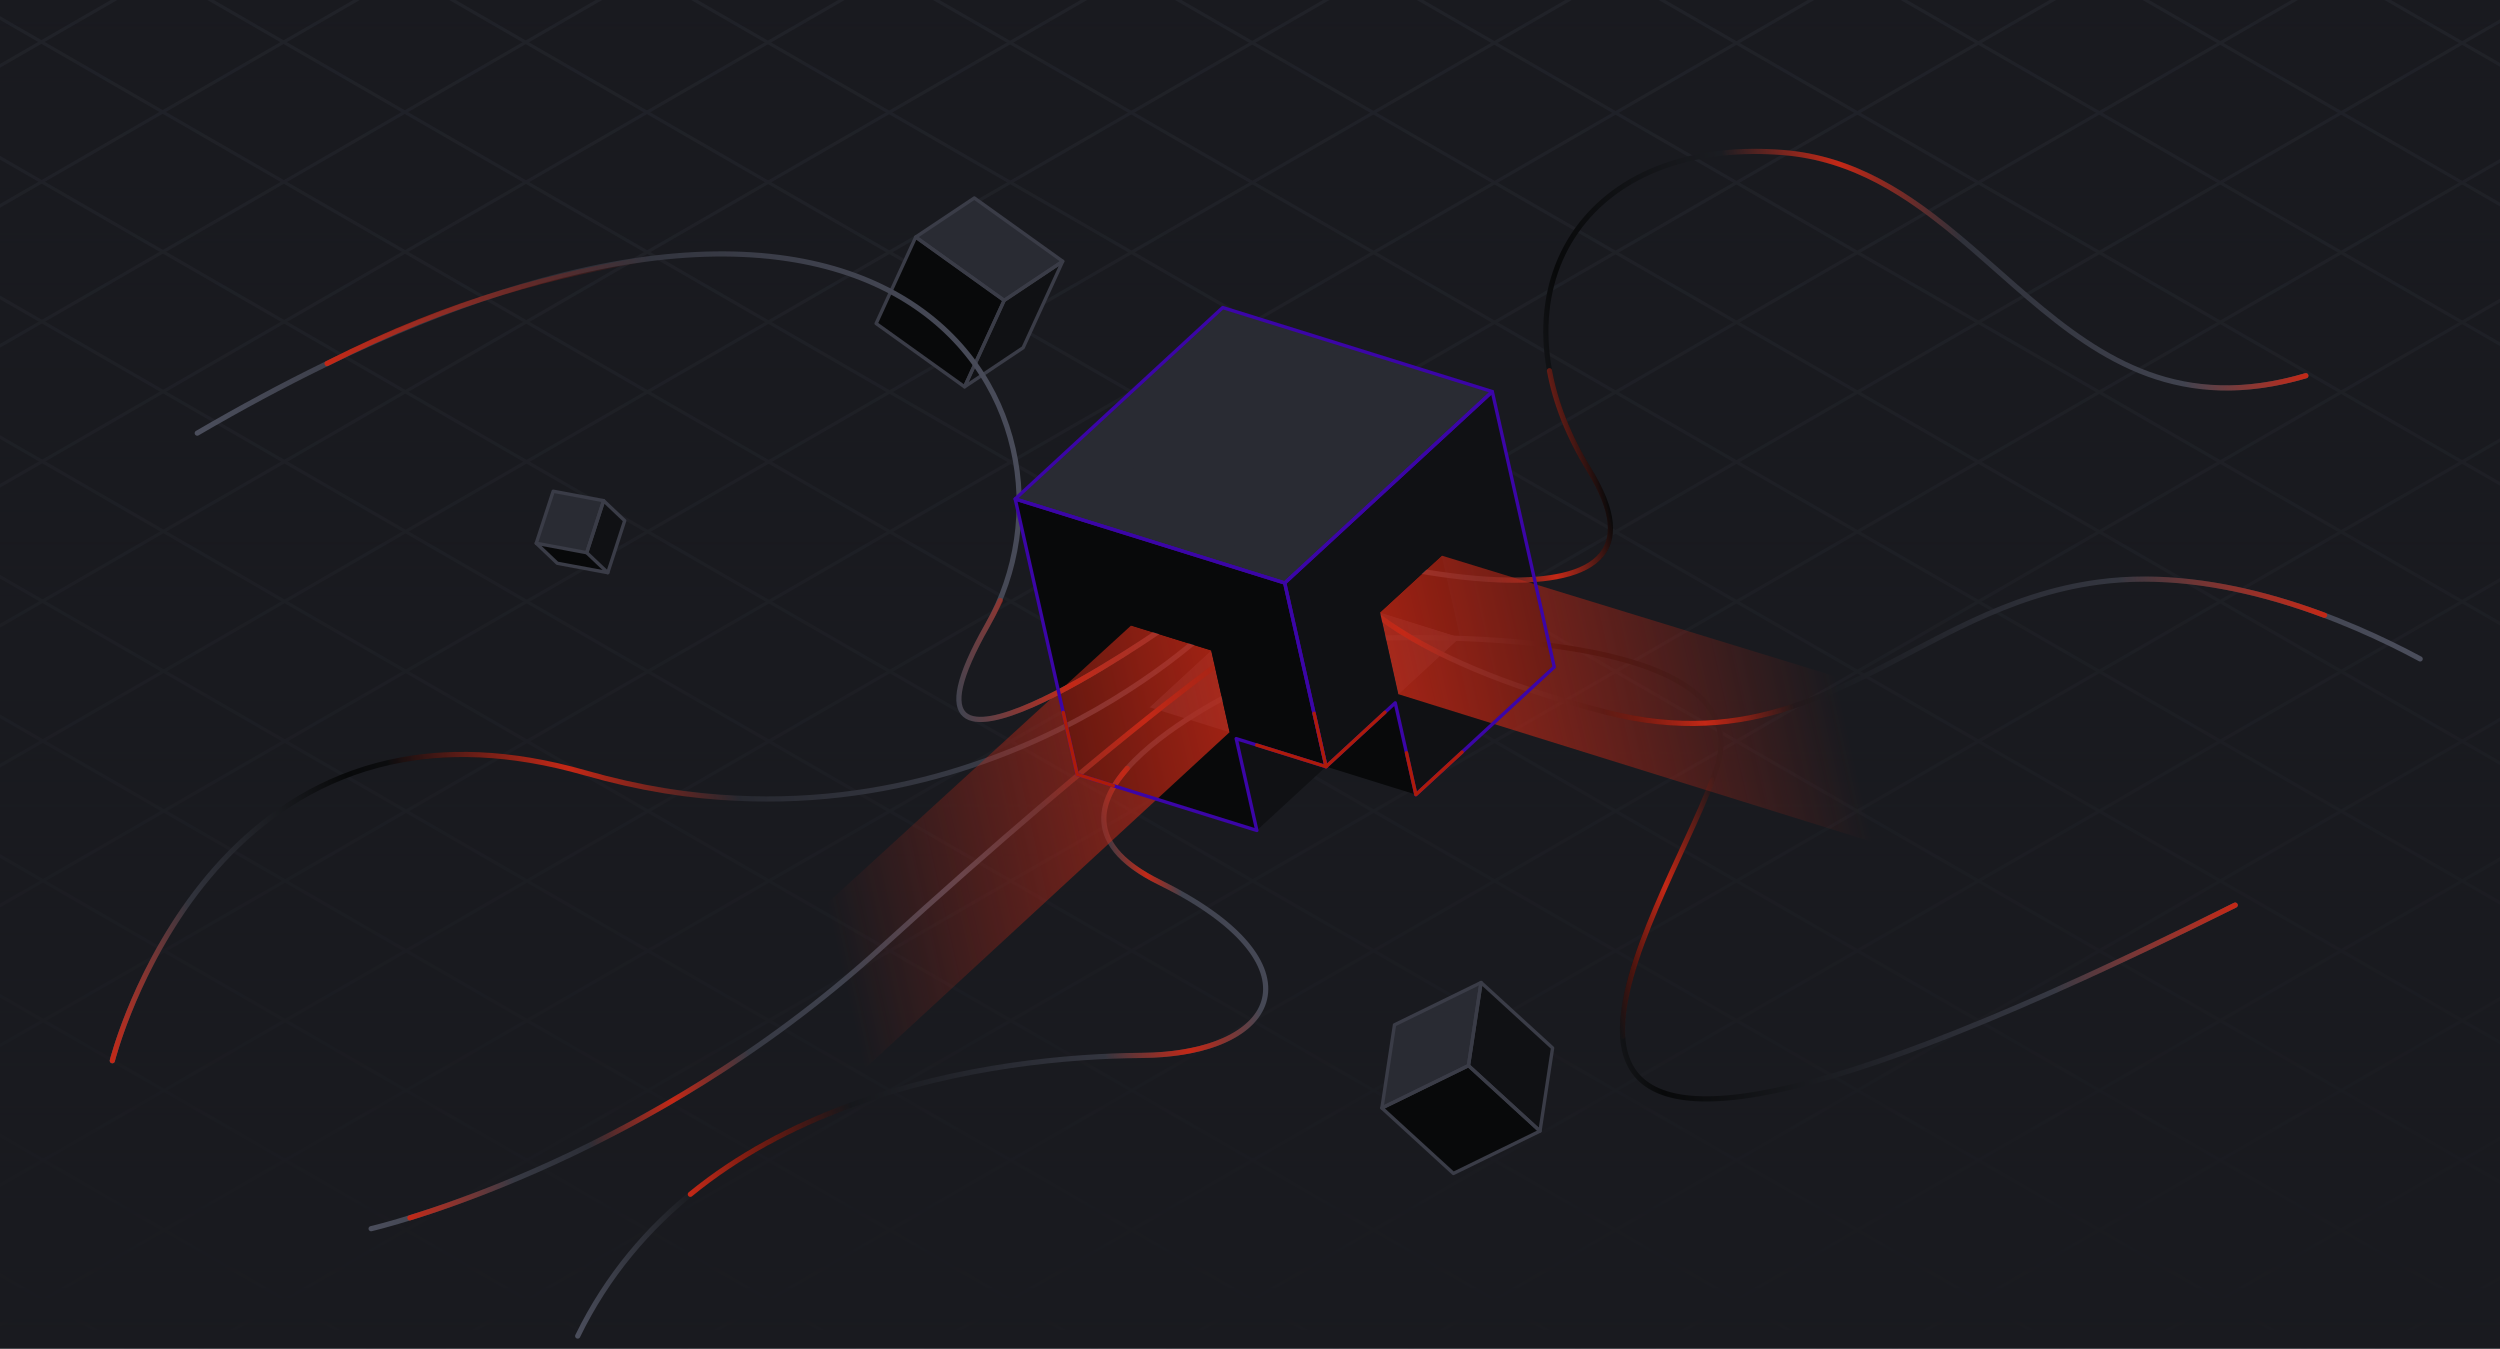 <?xml version="1.0" encoding="UTF-8"?>
<svg xmlns="http://www.w3.org/2000/svg" xmlns:xlink="http://www.w3.org/1999/xlink" viewBox="0 0 482 260">
  <defs>
    <style>
      .cls-1 {
        stroke: #3a3c47;
      }

      .cls-1, .cls-2, .cls-3, .cls-4, .cls-5, .cls-6, .cls-7, .cls-8, .cls-9, .cls-10, .cls-11, .cls-12, .cls-13, .cls-14, .cls-15, .cls-16, .cls-17, .cls-18, .cls-19, .cls-20, .cls-21, .cls-22, .cls-23, .cls-24, .cls-25, .cls-26, .cls-27, .cls-28 {
        stroke-linecap: round;
      }

      .cls-1, .cls-2, .cls-3, .cls-4, .cls-5, .cls-6, .cls-7, .cls-8, .cls-9, .cls-10, .cls-11, .cls-12, .cls-13, .cls-14, .cls-15, .cls-16, .cls-17, .cls-18, .cls-19, .cls-20, .cls-21, .cls-22, .cls-23, .cls-24, .cls-25, .cls-26, .cls-27, .cls-28, .cls-29 {
        fill: none;
      }

      .cls-1, .cls-27, .cls-28 {
        stroke-linejoin: round;
        stroke-width: .65px;
      }

      .cls-2 {
        stroke: url(#linear-gradient-13);
      }

      .cls-2, .cls-3, .cls-4, .cls-5, .cls-6, .cls-7, .cls-8, .cls-9, .cls-10, .cls-11, .cls-12, .cls-13, .cls-14, .cls-15, .cls-16, .cls-17, .cls-18, .cls-19, .cls-20, .cls-21, .cls-22, .cls-23, .cls-24, .cls-25, .cls-26, .cls-29 {
        stroke-miterlimit: 10;
      }

      .cls-3 {
        stroke: url(#linear-gradient-21);
      }

      .cls-4 {
        stroke: url(#linear-gradient-11);
      }

      .cls-5 {
        stroke: url(#linear-gradient-12);
      }

      .cls-6 {
        stroke: url(#linear-gradient-10);
      }

      .cls-7 {
        stroke: url(#linear-gradient-22);
      }

      .cls-8 {
        stroke: url(#linear-gradient-20);
      }

      .cls-9 {
        stroke: url(#linear-gradient-23);
      }

      .cls-10 {
        stroke: url(#linear-gradient-19);
      }

      .cls-11 {
        stroke: url(#linear-gradient-14);
      }

      .cls-12 {
        stroke: url(#linear-gradient-18);
      }

      .cls-13 {
        stroke: url(#linear-gradient-15);
      }

      .cls-14 {
        stroke: url(#linear-gradient-16);
      }

      .cls-15 {
        stroke: url(#linear-gradient-17);
      }

      .cls-16 {
        stroke: url(#linear-gradient-25);
      }

      .cls-17 {
        stroke: url(#linear-gradient-26);
      }

      .cls-18 {
        stroke: url(#linear-gradient-24);
      }

      .cls-30 {
        fill: #191a1f;
      }

      .cls-31 {
        fill: url(#linear-gradient);
      }

      .cls-32 {
        fill: #292b33;
      }

      .cls-33 {
        isolation: isolate;
      }

      .cls-19 {
        stroke: url(#linear-gradient-8);
      }

      .cls-20 {
        stroke: url(#linear-gradient-6);
      }

      .cls-21 {
        stroke: url(#linear-gradient-9);
      }

      .cls-22 {
        stroke: url(#linear-gradient-2);
      }

      .cls-23 {
        stroke: url(#linear-gradient-5);
      }

      .cls-24 {
        stroke: url(#linear-gradient-7);
      }

      .cls-25 {
        stroke: url(#linear-gradient-4);
      }

      .cls-26 {
        stroke: url(#linear-gradient-3);
      }

      .cls-27 {
        stroke: #3b05a7;
      }

      .cls-34 {
        fill: #101114;
      }

      .cls-35 {
        fill: url(#linear-gradient-28);
      }

      .cls-35, .cls-36 {
        mix-blend-mode: color-dodge;
        opacity: .8;
      }

      .cls-36 {
        fill: url(#linear-gradient-27);
      }

      .cls-28 {
        stroke: #ad1b0a;
      }

      .cls-37 {
        opacity: .15;
      }

      .cls-38 {
        fill: #08090a;
      }

      .cls-29 {
        stroke: #4b4e5c;
        stroke-width: .62px;
      }
    </style>
    <linearGradient id="linear-gradient" x1="241" y1="0" x2="241" y2="260" gradientUnits="userSpaceOnUse">
      <stop offset="0" stop-color="#191a1f" stop-opacity="0"/>
      <stop offset="1" stop-color="#191a1f"/>
    </linearGradient>
    <linearGradient id="linear-gradient-2" x1="269.97" y1="90.54" x2="452.84" y2="90.54" gradientTransform="translate(-23.3 53.76) rotate(-12.68)" gradientUnits="userSpaceOnUse">
      <stop offset="0" stop-color="#4b4e5c"/>
      <stop offset=".25" stop-color="#08090a"/>
      <stop offset=".6" stop-color="#292b33"/>
      <stop offset="1" stop-color="#4b4e5c"/>
    </linearGradient>
    <linearGradient id="linear-gradient-3" x1="86.15" y1="181.4" x2="240.92" y2="181.4" xlink:href="#linear-gradient-2"/>
    <linearGradient id="linear-gradient-4" x1="52.81" y1="79" x2="228.32" y2="79" gradientTransform="translate(-23.3 53.76) rotate(-12.68)" gradientUnits="userSpaceOnUse">
      <stop offset="0" stop-color="#4b4e5c"/>
      <stop offset=".39" stop-color="#292b33"/>
      <stop offset=".91" stop-color="#4b4e5c"/>
    </linearGradient>
    <linearGradient id="linear-gradient-5" x1="10.26" y1="134.74" x2="236.85" y2="134.74" xlink:href="#linear-gradient-2"/>
    <linearGradient id="linear-gradient-6" x1="262.37" y1="181.65" x2="417.15" y2="181.65" xlink:href="#linear-gradient-2"/>
    <linearGradient id="linear-gradient-7" x1="262.37" y1="149.36" x2="462.38" y2="149.36" xlink:href="#linear-gradient-2"/>
    <linearGradient id="linear-gradient-8" x1="51.83" y1="163.28" x2="240.92" y2="163.28" gradientTransform="translate(-23.3 53.76) rotate(-12.68)" gradientUnits="userSpaceOnUse">
      <stop offset="0" stop-color="#4b4e5c"/>
      <stop offset=".26" stop-color="#292b33"/>
      <stop offset=".67" stop-color="#4b4e5c"/>
      <stop offset="1" stop-color="#08090a"/>
    </linearGradient>
    <linearGradient id="linear-gradient-9" x1="428.97" y1="119.3" x2="452.84" y2="119.3" gradientTransform="translate(-23.3 53.76) rotate(-12.68)" gradientUnits="userSpaceOnUse">
      <stop offset="0" stop-color="#c42816" stop-opacity="0"/>
      <stop offset="1" stop-color="#c42816"/>
    </linearGradient>
    <linearGradient id="linear-gradient-10" x1="351.85" y1="67.42" x2="393.63" y2="67.42" gradientTransform="translate(-23.3 53.76) rotate(-12.68)" gradientUnits="userSpaceOnUse">
      <stop offset="0" stop-color="#c42816" stop-opacity="0"/>
      <stop offset=".52" stop-color="#c42816"/>
      <stop offset="1" stop-color="#c42816" stop-opacity="0"/>
    </linearGradient>
    <linearGradient id="linear-gradient-11" x1="288.69" y1="107.53" x2="315.87" y2="107.53" xlink:href="#linear-gradient-10"/>
    <linearGradient id="linear-gradient-12" x1="113.33" y1="201.58" x2="147.73" y2="201.58" gradientTransform="translate(-23.3 53.76) rotate(-12.68)" gradientUnits="userSpaceOnUse">
      <stop offset="0" stop-color="#c42816"/>
      <stop offset="1" stop-color="#c42816" stop-opacity="0"/>
    </linearGradient>
    <linearGradient id="linear-gradient-13" x1="197.58" y1="198.57" x2="228.96" y2="198.57" xlink:href="#linear-gradient-10"/>
    <linearGradient id="linear-gradient-14" x1="206.78" y1="157.71" x2="219.08" y2="157.71" xlink:href="#linear-gradient-10"/>
    <linearGradient id="linear-gradient-15" x1="80.17" y1="31.65" x2="145.8" y2="31.65" gradientTransform="translate(-23.3 53.76) rotate(-12.68)" gradientUnits="userSpaceOnUse">
      <stop offset="0" stop-color="#c42816"/>
      <stop offset="1" stop-color="#c42816" stop-opacity="0"/>
    </linearGradient>
    <linearGradient id="linear-gradient-16" x1="184.66" y1="118.88" x2="228.32" y2="118.88" xlink:href="#linear-gradient-10"/>
    <linearGradient id="linear-gradient-17" x1="10.26" y1="143.91" x2="31.77" y2="143.91" gradientTransform="translate(-23.3 53.76) rotate(-12.68)" gradientUnits="userSpaceOnUse">
      <stop offset="0" stop-color="#c42816"/>
      <stop offset="1" stop-color="#c42816" stop-opacity="0"/>
    </linearGradient>
    <linearGradient id="linear-gradient-18" x1="75.15" y1="123.31" x2="140.04" y2="123.31" xlink:href="#linear-gradient-10"/>
    <linearGradient id="linear-gradient-19" x1="378.95" y1="221.74" x2="417.15" y2="221.74" xlink:href="#linear-gradient-9"/>
    <linearGradient id="linear-gradient-20" x1="295.39" y1="194.09" x2="324.1" y2="194.09" xlink:href="#linear-gradient-10"/>
    <linearGradient id="linear-gradient-21" x1="408.44" y1="159.17" x2="446.22" y2="159.17" gradientTransform="translate(-23.3 53.76) rotate(-12.68)" gradientUnits="userSpaceOnUse">
      <stop offset="0" stop-color="#c42816" stop-opacity="0"/>
      <stop offset="1" stop-color="#c42816"/>
    </linearGradient>
    <linearGradient id="linear-gradient-22" x1="305.86" y1="158.17" x2="342.03" y2="158.17" xlink:href="#linear-gradient-10"/>
    <linearGradient id="linear-gradient-23" x1="262.37" y1="128.8" x2="280.03" y2="128.8" xlink:href="#linear-gradient-10"/>
    <linearGradient id="linear-gradient-24" x1="59.58" y1="197.75" x2="81.33" y2="197.75" xlink:href="#linear-gradient-17"/>
    <linearGradient id="linear-gradient-25" x1="96.79" y1="187.72" x2="130.88" y2="187.72" xlink:href="#linear-gradient-10"/>
    <linearGradient id="linear-gradient-26" x1="196.24" y1="137.6" x2="240.92" y2="137.6" xlink:href="#linear-gradient-10"/>
    <linearGradient id="linear-gradient-27" x1="268.18" y1="183.14" x2="492.58" y2="183.14" gradientTransform="translate(-23.3 53.76) rotate(-12.68)" gradientUnits="userSpaceOnUse">
      <stop offset="0" stop-color="#c42816"/>
      <stop offset=".37" stop-color="#c42816" stop-opacity="0"/>
    </linearGradient>
    <linearGradient id="linear-gradient-28" x1="247.17" y1="183.14" x2="471.57" y2="183.14" gradientTransform="translate(446.94 -52.07) rotate(167.32) scale(1 -1)" xlink:href="#linear-gradient-27"/>
  </defs>
  <g class="cls-33">
    <g id="Background">
      <rect class="cls-30" y="0" width="482" height="260"/>
    </g>
    <g id="Layer_13" data-name="Layer 13">
      <g class="cls-37">
        <line class="cls-29" x1="-6.77" y1="161.13" x2="175.36" y2="266.28"/>
        <line class="cls-29" x1="-5.99" y1="188.51" x2="131.13" y2="267.67"/>
        <line class="cls-29" x1="-6.06" y1="215.39" x2="84.42" y2="267.63"/>
        <line class="cls-29" x1="-3.62" y1="243.73" x2="37.27" y2="267.33"/>
        <line class="cls-29" x1="-9.78" y1="132.46" x2="222.51" y2="266.58"/>
        <line class="cls-29" x1="-4.26" y1="108.73" x2="272.56" y2="268.55"/>
        <line class="cls-29" x1="-3.14" y1="82.45" x2="320.13" y2="269.09"/>
        <line class="cls-29" x1="-6.06" y1="53.84" x2="367.27" y2="269.38"/>
        <line class="cls-29" x1="-6.06" y1="26.91" x2="414.41" y2="269.67"/>
        <line class="cls-29" x1="-5.02" y1=".58" x2="460.71" y2="269.47"/>
        <line class="cls-29" x1="37.27" y1="-1.92" x2="486.47" y2="257.42"/>
        <line class="cls-29" x1="83.23" y1="-2.31" x2="486.64" y2="230.59"/>
        <line class="cls-29" x1="116.59" y1="-9.98" x2="487.05" y2="203.9"/>
        <line class="cls-29" x1="175.36" y1="-2.97" x2="488.18" y2="177.63"/>
        <line class="cls-29" x1="214.48" y1="-7.32" x2="487.68" y2="150.41"/>
        <line class="cls-29" x1="260.66" y1="-7.58" x2="487" y2="123.1"/>
        <line class="cls-29" x1="300.07" y1="-11.75" x2="488.71" y2="97.16"/>
        <line class="cls-29" x1="350.73" y1="-9.43" x2="486.17" y2="68.77"/>
        <line class="cls-29" x1="401.1" y1="-7.28" x2="487.19" y2="42.43"/>
        <line class="cls-29" x1="446.98" y1="-7.72" x2="487.84" y2="15.88"/>
        <line class="cls-29" x1="487.32" y1="216.41" x2="395.54" y2="269.4"/>
        <line class="cls-29" x1="487.88" y1="189.16" x2="346.18" y2="270.97"/>
        <line class="cls-29" x1="486.39" y1="243.87" x2="445.01" y2="267.76"/>
        <line class="cls-29" x1="488.27" y1="162.01" x2="303.59" y2="268.64"/>
        <line class="cls-29" x1="488.22" y1="135.12" x2="258.16" y2="267.94"/>
        <line class="cls-29" x1="487.81" y1="108.43" x2="213.69" y2="266.69"/>
        <line class="cls-29" x1="486.97" y1="81.98" x2="165.26" y2="267.72"/>
        <line class="cls-29" x1="486.87" y1="55.12" x2="119.64" y2="267.14"/>
        <line class="cls-29" x1="488.04" y1="27.51" x2="72.34" y2="267.52"/>
        <line class="cls-29" x1="492.39" y1="-1.92" x2="26.86" y2="266.85"/>
        <line class="cls-29" x1="456.1" y1="-7.9" x2="-3.14" y2="257.25"/>
        <line class="cls-29" x1="412.03" y1="-9.38" x2="-6.06" y2="232.01"/>
        <line class="cls-29" x1="365.11" y1="-9.21" x2="-7.84" y2="206.11"/>
        <line class="cls-29" x1="327.22" y1="-14.32" x2="-6.52" y2="178.36"/>
        <line class="cls-29" x1="266.5" y1="-6.24" x2="-6.33" y2="151.28"/>
        <line class="cls-29" x1="236.24" y1="-15.75" x2="-11.27" y2="127.15"/>
        <line class="cls-29" x1="183.25" y1="-12.14" x2="-10.86" y2="99.93"/>
        <line class="cls-29" x1="135.63" y1="-11.64" x2="-10.23" y2="72.58"/>
        <line class="cls-29" x1="84.42" y1="-9.05" x2="-10.07" y2="45.5"/>
        <line class="cls-29" x1="33.86" y1="-6.86" x2="-8.36" y2="17.52"/>
      </g>
    </g>
    <g id="Layer_14" data-name="Layer 14">
      <rect class="cls-31" width="482" height="260"/>
    </g>
    <g id="Chaos_Outlines" data-name="Chaos Outlines">
      <polygon class="cls-34" points="247.69 112.4 255.66 147.81 269 135.51 272.98 153.21 299.66 128.61 287.71 75.5 247.69 112.4"/>
      <polygon class="cls-38" points="195.73 96.2 207.68 149.31 242.32 160.11 238.34 142.41 255.66 147.81 247.69 112.4 195.73 96.2"/>
      <polygon class="cls-32" points="221.63 136.36 233.52 125.4 237.07 141.18 221.63 136.36"/>
      <polygon class="cls-38" points="233.52 125.4 218.08 120.58 221.63 136.36 233.52 125.4"/>
      <polygon class="cls-32" points="281.46 122.9 266.02 118.08 269.57 133.87 281.46 122.9"/>
      <polygon class="cls-38" points="266.02 118.08 277.91 107.11 281.46 122.9 266.02 118.08"/>
      <polygon class="cls-32" points="204.89 50.38 193.6 57.92 176.55 45.71 187.85 38.17 204.89 50.38"/>
      <polygon class="cls-34" points="204.89 50.38 197.26 67.04 185.97 74.58 193.6 57.92 204.89 50.38"/>
      <polygon class="cls-38" points="193.6 57.92 185.97 74.58 168.92 62.37 176.55 45.71 193.6 57.92"/>
      <polygon class="cls-34" points="120.44 100.39 117.18 110.41 113.12 106.56 116.38 96.53 120.44 100.39"/>
      <polygon class="cls-32" points="106.66 94.71 116.38 96.53 113.12 106.56 103.39 104.74 106.66 94.71"/>
      <polygon class="cls-38" points="103.39 104.74 113.12 106.56 117.18 110.41 107.45 108.6 103.39 104.74"/>
      <polygon class="cls-32" points="235.74 59.3 195.73 96.2 247.69 112.4 287.71 75.5 235.74 59.3"/>
      <polygon class="cls-1" points="204.89 50.38 193.6 57.92 176.55 45.71 187.85 38.17 204.89 50.38"/>
      <polygon class="cls-1" points="204.89 50.38 197.26 67.04 185.97 74.58 193.6 57.92 204.89 50.38"/>
      <polygon class="cls-1" points="193.6 57.92 185.97 74.58 168.92 62.37 176.55 45.71 193.6 57.92"/>
      <polygon class="cls-1" points="120.44 100.39 117.18 110.41 113.12 106.56 116.38 96.53 120.44 100.39"/>
      <polygon class="cls-1" points="106.66 94.71 116.38 96.53 113.12 106.56 103.39 104.74 106.66 94.71"/>
      <polyline class="cls-1" points="117.18 110.41 107.45 108.6 103.39 104.74"/>
      <polygon class="cls-38" points="283.12 205.45 296.91 218.07 280.22 226.24 266.43 213.62 283.12 205.45"/>
      <polygon class="cls-34" points="283.12 205.45 285.55 189.43 299.34 202.05 296.91 218.07 283.12 205.45"/>
      <polygon class="cls-32" points="266.43 213.62 268.86 197.59 285.55 189.43 283.12 205.45 266.43 213.62"/>
      <polygon class="cls-1" points="283.12 205.45 296.91 218.07 280.22 226.24 266.43 213.62 283.12 205.45"/>
      <polygon class="cls-1" points="283.12 205.45 285.55 189.43 299.34 202.05 296.91 218.07 283.12 205.45"/>
      <polygon class="cls-1" points="266.43 213.62 268.86 197.59 285.55 189.43 283.12 205.45 266.43 213.62"/>
      <polygon class="cls-32" points="281.46 122.9 266.02 118.08 269.57 133.87 281.46 122.9"/>
      <polygon class="cls-38" points="266.02 118.08 277.91 107.11 281.46 122.9 266.02 118.08"/>
      <path class="cls-22" d="M266.28,108.59s60.19,14.61,40.12-17.97c-20.07-32.58-2.6-64.31,37.29-61.22,39.88,3.09,52.9,57.19,100.87,43.04"/>
      <path class="cls-26" d="M240.76,132.06s-49,22.43-17.24,38.04c31.77,15.6,23.5,33.21-3.51,33.39s-85.85,7.26-108.63,54.1"/>
      <path class="cls-25" d="M225.23,120.48s-58.08,40.94-34.89.12c23.19-40.82-17.26-115.9-152.31-37.09"/>
      <path class="cls-23" d="M233.96,120.43s-49.14,49.18-121.17,28.57c-72.02-20.61-91.14,55.51-91.14,55.51"/>
      <path class="cls-20" d="M261.77,123.18s78.74-4.5,69.25,24.74-70.09,111.46,99.92,26.59"/>
      <path class="cls-24" d="M259.43,112.78s8.88,13.95,50.09,24.5c41.22,10.55,59.43-20.23,94.95-25.04,23.7-3.21,48.35,7.39,62.14,14.8"/>
      <polygon class="cls-32" points="235.74 59.3 235.74 59.3 235.74 59.3 235.74 59.3"/>
      <polygon class="cls-32" points="209.78 83.74 195.73 96.2 247.69 112.4 209.78 83.74"/>
      <path class="cls-19" d="M239.15,124.93s-22.76,15.4-69.18,57.71c-46.42,42.32-98.42,54.25-98.42,54.25"/>
      <path class="cls-21" d="M421.49,74.11c6.78,1.22,14.35.9,23.07-1.67"/>
      <path class="cls-6" d="M332.4,29.48c3.53-.35,7.29-.39,11.28-.08,13.75,1.07,24.31,8.2,34.21,16.5"/>
      <path class="cls-4" d="M286.15,111.64c15.41,1.09,32.29-1.47,20.24-21.03-4.01-6.5-6.52-12.97-7.65-19.14"/>
      <path class="cls-5" d="M163.51,213.26c-10.67,3.96-21.18,9.44-30.41,17"/>
      <path class="cls-2" d="M242.71,195.22c-3.03,4.93-11.15,8.19-22.7,8.26-2.01.01-4.21.06-6.55.17"/>
      <path class="cls-11" d="M217.34,148.14c-6.15,6.99-7.72,15.12,6.18,21.95,1.36.67,2.65,1.34,3.87,2.02"/>
      <path class="cls-13" d="M124.77,49.93c-16.97,2.92-36.83,7.54-61.71,20.16"/>
      <path class="cls-14" d="M225.23,120.48s-58.08,40.94-34.89.12c.9-1.58,1.73-3.19,2.51-4.82"/>
      <path class="cls-15" d="M35.95,174.57c-10.52,14.9-14.29,29.93-14.29,29.93"/>
      <path class="cls-12" d="M142.27,153.92c-9.03-.37-18.85-1.88-29.48-4.92-14.61-4.18-27.04-4.38-37.58-2.05"/>
      <path class="cls-10" d="M396.49,190.87c10.27-4.58,21.71-10,34.45-16.36"/>
      <path class="cls-8" d="M330.15,150.41c-5.13,13.6-18.14,35.72-17.29,49.38"/>
      <path class="cls-3" d="M408.93,111.8c13.77-.9,27.62,2.48,39.24,6.83"/>
      <path class="cls-7" d="M309.53,137.29c14.09,3.61,25.49,2.38,35.82-.98"/>
      <path class="cls-9" d="M259.43,112.78s4.2,6.61,20.26,14.17"/>
      <path class="cls-18" d="M98.69,227.63c-8.13,3.38-14.91,5.7-19.66,7.17"/>
      <path class="cls-16" d="M143.96,203.15c-10.47,7.13-20.68,12.9-29.98,17.51"/>
      <path class="cls-17" d="M239.15,124.93s-12.54,8.48-37.98,30.16"/>
      <polygon class="cls-36" points="269.61 133.84 471.11 196.66 511.65 187.64 509.6 178.18 277.99 107.13 266.07 118.07 269.61 133.84"/>
      <polygon class="cls-35" points="237.07 141.16 81.92 284.25 41.41 293.46 39.22 284.04 218.06 120.61 233.52 125.39 237.07 141.16"/>
      <polygon class="cls-38" points="195.73 96.2 247.69 112.4 255.66 147.81 237.07 141.18 233.52 125.4 200.1 114.97 195.73 96.2"/>
      <polygon class="cls-34" points="287.71 75.5 247.69 112.4 255.66 147.81 269.57 133.87 266.07 118.07 291.8 94.33 287.71 75.5"/>
      <polygon class="cls-34" points="238.34 142.4 242.32 160.1 255.66 147.8 255.66 147.8 238.34 142.4"/>
      <polygon class="cls-38" points="269 135.5 272.98 153.2 255.66 147.8 255.66 147.8 269 135.5"/>
      <polygon class="cls-27" points="247.69 112.4 255.66 147.81 269 135.51 272.98 153.21 299.66 128.61 287.71 75.5 247.69 112.4"/>
      <polygon class="cls-27" points="195.73 96.2 207.68 149.31 242.32 160.11 238.34 142.41 255.66 147.81 247.69 112.4 195.73 96.2"/>
      <polygon class="cls-27" points="253.07 64.7 235.74 59.3 222.4 71.6 195.73 96.2 247.69 112.4 287.71 75.5 253.07 64.7"/>
      <polyline class="cls-28" points="253.35 137.52 255.66 147.81 267.02 137.33"/>
      <line class="cls-28" x1="255.66" y1="147.81" x2="242.29" y2="143.64"/>
      <polyline class="cls-28" points="271.17 145.13 272.98 153.21 281.89 145"/>
      <polyline class="cls-28" points="204.99 137.36 207.68 149.31 214.65 151.48"/>
    </g>
  </g>
</svg>